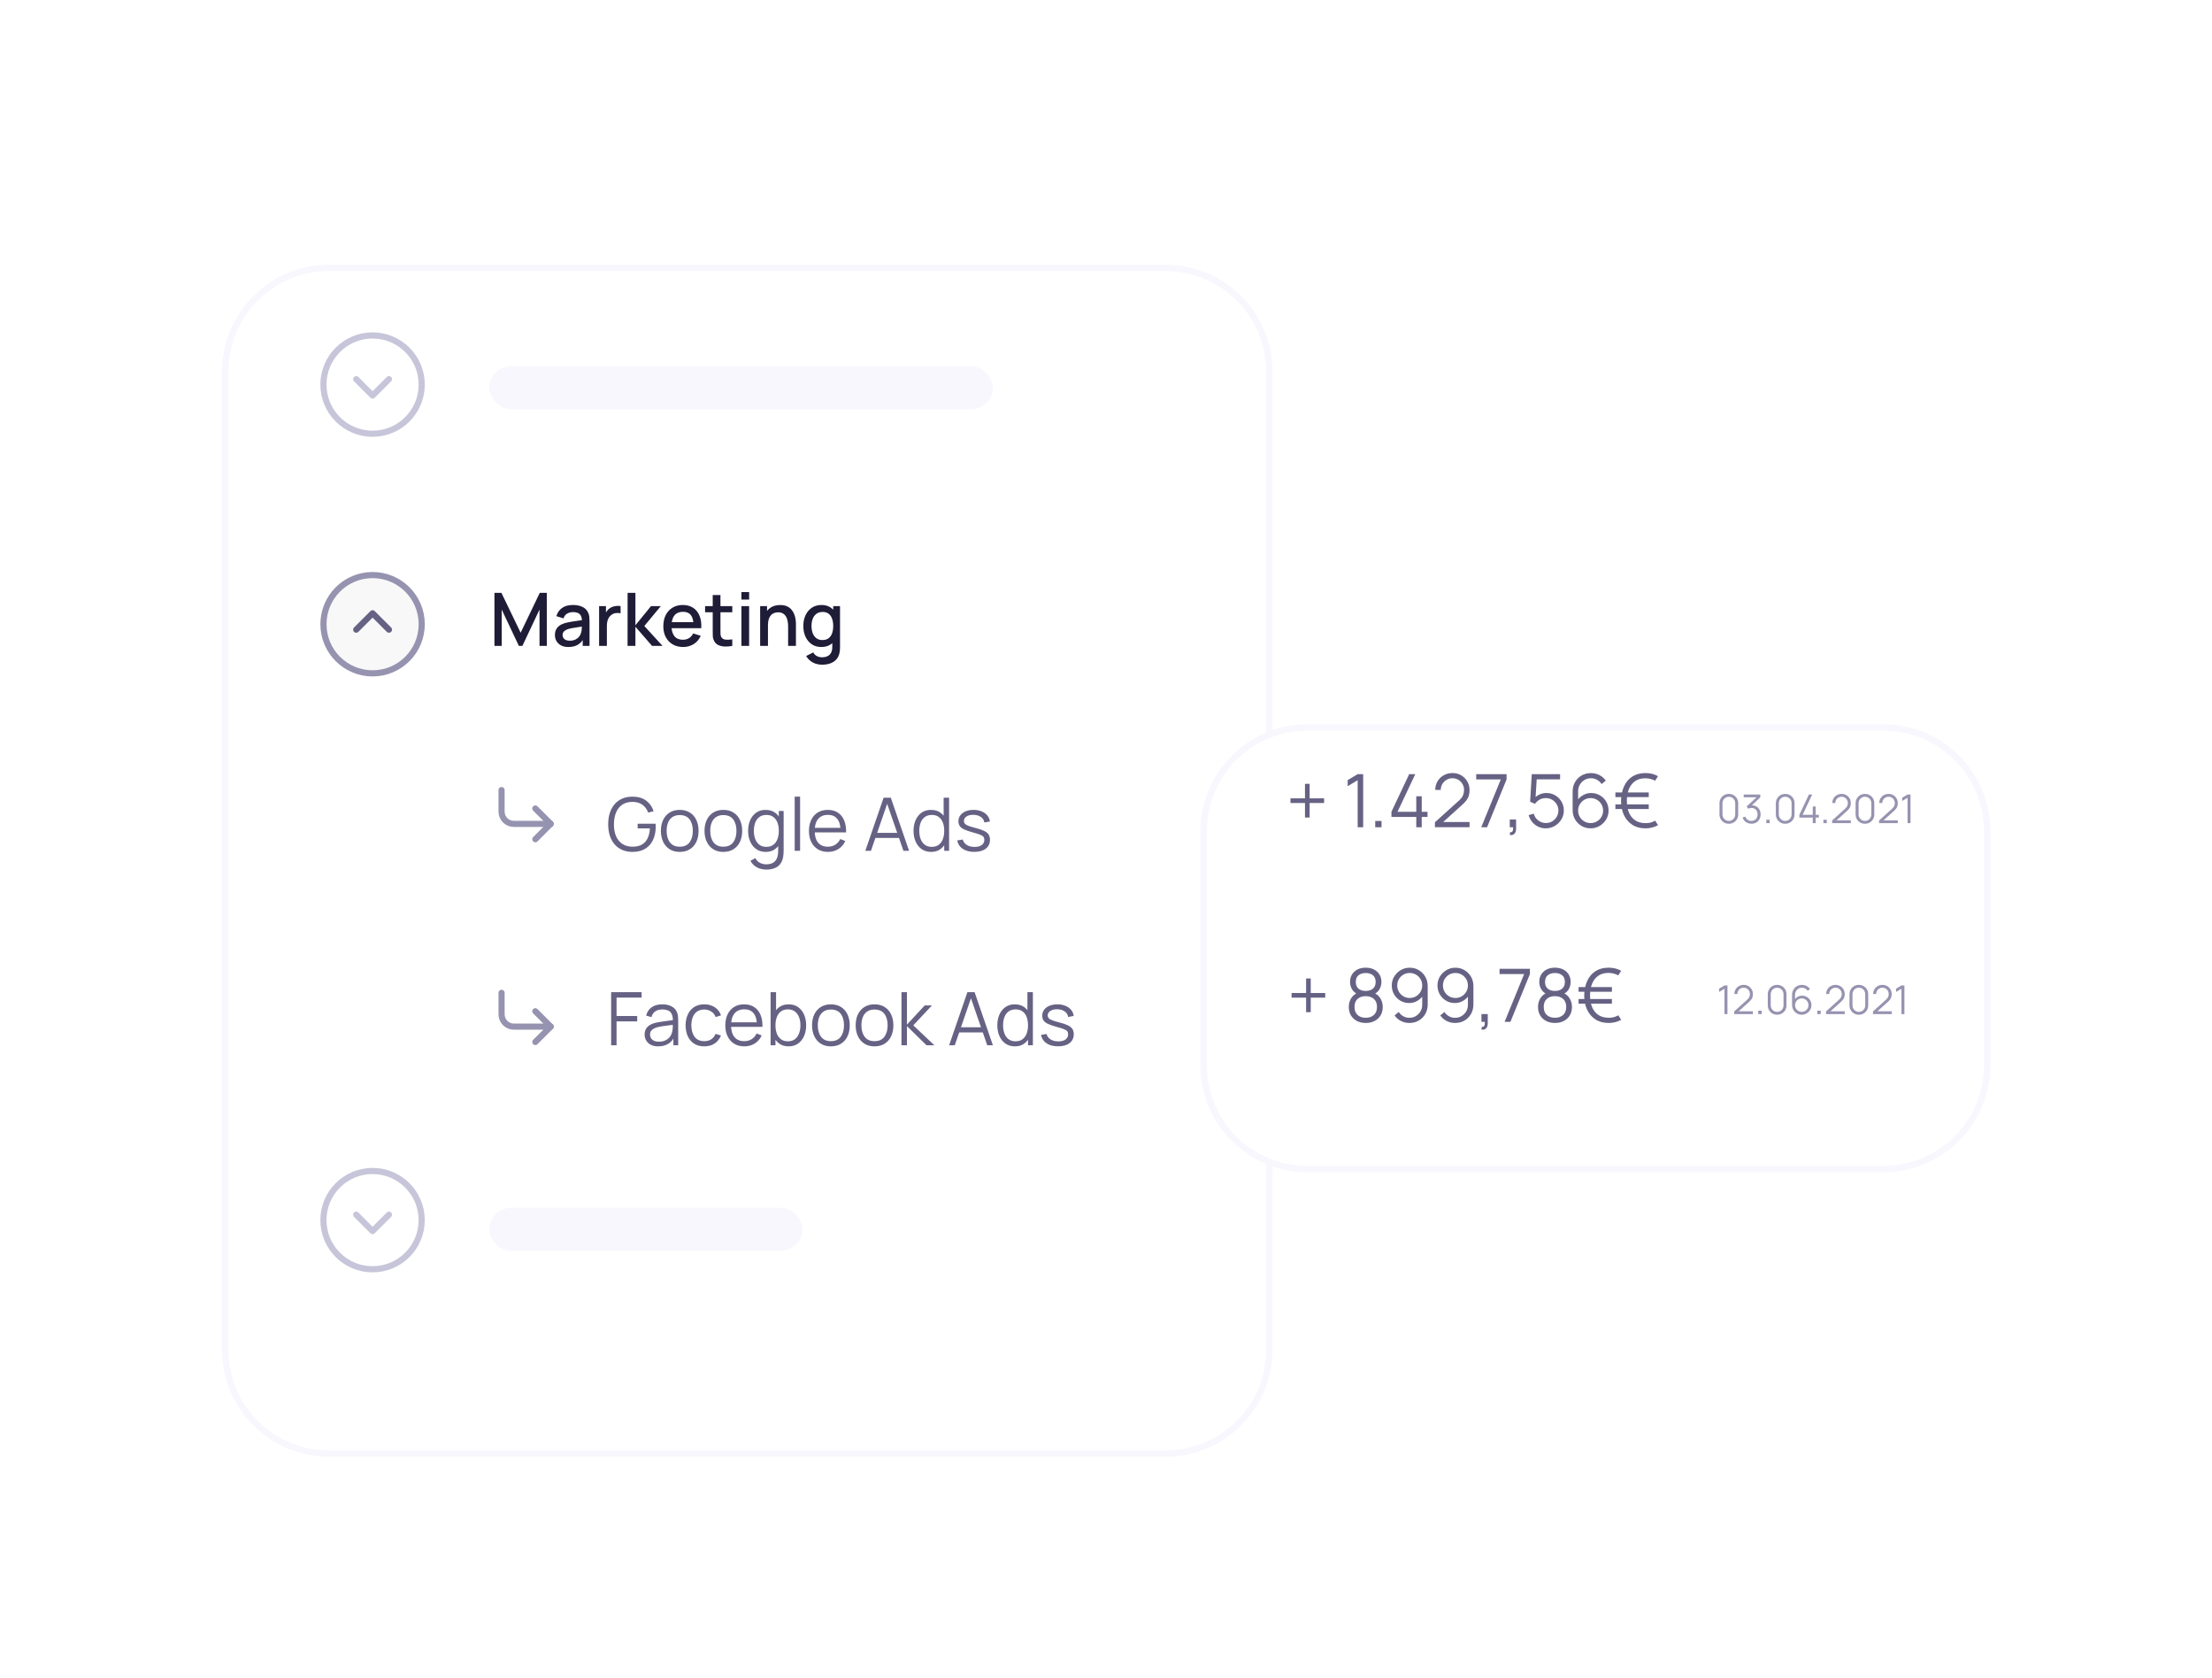 <svg width="559" height="424" viewBox="0 0 559 424" fill="none" xmlns="http://www.w3.org/2000/svg">
<g filter="url(#filter0_d_2328_15546)">
<path d="M56.904 79.942C56.904 65.457 68.647 53.715 83.132 53.715H294.547C309.032 53.715 320.775 65.457 320.775 79.942V327.058C320.775 341.543 309.032 353.285 294.547 353.285H83.132C68.647 353.285 56.904 341.543 56.904 327.058V79.942Z" fill="white"/>
<path d="M56.904 79.942C56.904 65.457 68.647 53.715 83.132 53.715H294.547C309.032 53.715 320.775 65.457 320.775 79.942V327.058C320.775 341.543 309.032 353.285 294.547 353.285H83.132C68.647 353.285 56.904 341.543 56.904 327.058V79.942Z" stroke="#F8F7FE" stroke-width="1.614"/>
</g>
<path d="M159.812 215.233C158.869 215.233 158.018 215.068 157.26 214.739C156.503 214.41 155.857 213.941 155.323 213.333C154.796 212.724 154.392 211.992 154.113 211.135C153.833 210.272 153.694 209.309 153.694 208.248C153.694 206.845 153.936 205.621 154.42 204.578C154.91 203.529 155.612 202.716 156.525 202.138C157.437 201.561 158.533 201.272 159.812 201.272C161.24 201.272 162.401 201.607 163.295 202.278C164.196 202.942 164.823 203.836 165.177 204.96L163.798 205.295C163.506 204.476 163.025 203.821 162.355 203.33C161.69 202.84 160.862 202.595 159.868 202.595C158.819 202.588 157.947 202.824 157.251 203.302C156.556 203.774 156.031 204.439 155.677 205.295C155.33 206.146 155.153 207.13 155.146 208.248C155.14 209.365 155.311 210.349 155.659 211.2C156.013 212.044 156.54 212.709 157.242 213.193C157.943 213.671 158.819 213.913 159.868 213.919C160.83 213.919 161.625 213.733 162.252 213.361C162.879 212.988 163.354 212.454 163.677 211.759C164.006 211.063 164.192 210.241 164.236 209.291H161.144V208.117H165.67C165.689 208.26 165.698 208.412 165.698 208.574C165.704 208.729 165.707 208.841 165.707 208.909C165.707 210.12 165.49 211.203 165.055 212.159C164.621 213.109 163.966 213.86 163.09 214.413C162.221 214.959 161.128 215.233 159.812 215.233ZM171.772 215.233C170.772 215.233 169.918 215.006 169.211 214.553C168.503 214.099 167.96 213.472 167.581 212.671C167.202 211.87 167.013 210.952 167.013 209.915C167.013 208.859 167.205 207.934 167.59 207.139C167.975 206.345 168.521 205.727 169.229 205.286C169.943 204.839 170.791 204.616 171.772 204.616C172.777 204.616 173.634 204.842 174.342 205.295C175.056 205.742 175.599 206.366 175.972 207.167C176.351 207.962 176.54 208.878 176.54 209.915C176.54 210.97 176.351 211.898 175.972 212.699C175.593 213.494 175.047 214.115 174.333 214.562C173.619 215.009 172.765 215.233 171.772 215.233ZM171.772 213.919C172.889 213.919 173.721 213.55 174.268 212.811C174.814 212.066 175.087 211.101 175.087 209.915C175.087 208.698 174.811 207.729 174.258 207.009C173.712 206.289 172.883 205.929 171.772 205.929C171.02 205.929 170.4 206.1 169.909 206.441C169.425 206.776 169.062 207.245 168.819 207.847C168.583 208.443 168.466 209.132 168.466 209.915C168.466 211.125 168.745 212.097 169.304 212.83C169.862 213.556 170.685 213.919 171.772 213.919ZM182.795 215.233C181.795 215.233 180.941 215.006 180.233 214.553C179.526 214.099 178.982 213.472 178.604 212.671C178.225 211.87 178.036 210.952 178.036 209.915C178.036 208.859 178.228 207.934 178.613 207.139C178.998 206.345 179.544 205.727 180.252 205.286C180.966 204.839 181.814 204.616 182.795 204.616C183.8 204.616 184.657 204.842 185.365 205.295C186.079 205.742 186.622 206.366 186.995 207.167C187.373 207.962 187.563 208.878 187.563 209.915C187.563 210.97 187.373 211.898 186.995 212.699C186.616 213.494 186.07 214.115 185.356 214.562C184.642 215.009 183.788 215.233 182.795 215.233ZM182.795 213.919C183.912 213.919 184.744 213.55 185.29 212.811C185.837 212.066 186.11 211.101 186.11 209.915C186.11 208.698 185.834 207.729 185.281 207.009C184.735 206.289 183.906 205.929 182.795 205.929C182.043 205.929 181.422 206.1 180.932 206.441C180.448 206.776 180.084 207.245 179.842 207.847C179.606 208.443 179.488 209.132 179.488 209.915C179.488 211.125 179.768 212.097 180.327 212.83C180.885 213.556 181.708 213.919 182.795 213.919ZM193.613 219.703C193.097 219.703 192.588 219.625 192.085 219.47C191.589 219.321 191.129 219.082 190.707 218.753C190.285 218.43 189.931 218.008 189.645 217.486L190.884 216.797C191.163 217.356 191.554 217.756 192.057 217.998C192.566 218.247 193.085 218.371 193.613 218.371C194.339 218.371 194.926 218.234 195.373 217.961C195.826 217.694 196.155 217.297 196.36 216.769C196.565 216.241 196.664 215.583 196.658 214.795V212.113H196.816V204.895H198.036V214.813C198.036 215.099 198.027 215.372 198.008 215.633C197.996 215.9 197.968 216.161 197.925 216.415C197.807 217.167 197.561 217.784 197.189 218.269C196.822 218.753 196.338 219.113 195.736 219.349C195.14 219.585 194.432 219.703 193.613 219.703ZM193.519 215.233C192.582 215.233 191.781 215 191.117 214.534C190.452 214.062 189.943 213.426 189.589 212.625C189.235 211.824 189.058 210.921 189.058 209.915C189.058 208.915 189.232 208.015 189.58 207.214C189.934 206.413 190.44 205.78 191.098 205.314C191.756 204.848 192.545 204.616 193.464 204.616C194.407 204.616 195.202 204.845 195.848 205.305C196.493 205.764 196.981 206.394 197.31 207.195C197.645 207.99 197.813 208.897 197.813 209.915C197.813 210.914 197.648 211.818 197.319 212.625C196.99 213.426 196.506 214.062 195.866 214.534C195.227 215 194.445 215.233 193.519 215.233ZM193.659 213.957C194.373 213.957 194.963 213.783 195.429 213.435C195.894 213.087 196.242 212.609 196.472 212.001C196.701 211.386 196.816 210.691 196.816 209.915C196.816 209.126 196.701 208.431 196.472 207.829C196.242 207.22 195.894 206.745 195.429 206.404C194.969 206.062 194.389 205.892 193.687 205.892C192.967 205.892 192.371 206.068 191.899 206.422C191.427 206.776 191.076 207.257 190.847 207.866C190.623 208.474 190.511 209.157 190.511 209.915C190.511 210.678 190.626 211.368 190.856 211.982C191.092 212.591 191.443 213.072 191.908 213.426C192.374 213.78 192.958 213.957 193.659 213.957ZM200.826 214.953V201.263H202.195V214.953H200.826ZM209.244 215.233C208.263 215.233 207.412 215.015 206.692 214.581C205.978 214.146 205.422 213.534 205.025 212.746C204.627 211.957 204.429 211.032 204.429 209.971C204.429 208.872 204.624 207.922 205.015 207.121C205.407 206.32 205.956 205.702 206.664 205.268C207.378 204.833 208.219 204.616 209.188 204.616C210.181 204.616 211.029 204.845 211.73 205.305C212.432 205.758 212.963 206.41 213.323 207.261C213.683 208.111 213.847 209.126 213.816 210.306H212.419V209.822C212.394 208.518 212.112 207.534 211.572 206.869C211.038 206.205 210.256 205.873 209.225 205.873C208.145 205.873 207.316 206.224 206.738 206.925C206.167 207.627 205.882 208.626 205.882 209.924C205.882 211.191 206.167 212.175 206.738 212.876C207.316 213.572 208.132 213.919 209.188 213.919C209.908 213.919 210.535 213.755 211.069 213.426C211.609 213.091 212.034 212.609 212.345 211.982L213.621 212.476C213.223 213.351 212.637 214.031 211.86 214.515C211.091 214.993 210.218 215.233 209.244 215.233ZM205.397 210.306V209.16H213.081V210.306H205.397ZM218.681 214.953L223.3 201.542H225.116L229.735 214.953H228.31L223.924 202.306H224.464L220.105 214.953H218.681ZM220.739 211.703V210.418H227.668V211.703H220.739ZM235.319 215.233C234.382 215.233 233.581 215 232.916 214.534C232.252 214.062 231.743 213.426 231.389 212.625C231.035 211.824 230.858 210.921 230.858 209.915C230.858 208.915 231.032 208.015 231.38 207.214C231.734 206.413 232.24 205.78 232.898 205.314C233.556 204.848 234.344 204.616 235.263 204.616C236.207 204.616 237.002 204.845 237.647 205.305C238.293 205.764 238.78 206.394 239.11 207.195C239.445 207.99 239.612 208.897 239.612 209.915C239.612 210.914 239.448 211.818 239.119 212.625C238.79 213.426 238.305 214.062 237.666 214.534C237.026 215 236.244 215.233 235.319 215.233ZM235.459 213.957C236.173 213.957 236.763 213.783 237.228 213.435C237.694 213.087 238.042 212.609 238.271 212.001C238.501 211.386 238.616 210.691 238.616 209.915C238.616 209.126 238.501 208.431 238.271 207.829C238.042 207.22 237.694 206.745 237.228 206.404C236.769 206.062 236.188 205.892 235.487 205.892C234.767 205.892 234.17 206.068 233.699 206.422C233.227 206.776 232.876 207.257 232.646 207.866C232.423 208.474 232.311 209.157 232.311 209.915C232.311 210.678 232.426 211.368 232.656 211.982C232.891 212.591 233.242 213.072 233.708 213.426C234.174 213.78 234.757 213.957 235.459 213.957ZM238.616 214.953V207.382H238.467V201.542H239.845V214.953H238.616ZM246.211 215.223C245.032 215.223 244.06 214.969 243.296 214.46C242.539 213.95 242.073 213.243 241.899 212.336L243.296 212.103C243.445 212.675 243.784 213.131 244.311 213.472C244.845 213.808 245.503 213.975 246.286 213.975C247.049 213.975 247.652 213.817 248.092 213.5C248.533 213.177 248.754 212.74 248.754 212.187C248.754 211.877 248.682 211.625 248.539 211.433C248.403 211.234 248.12 211.051 247.692 210.883C247.264 210.716 246.624 210.517 245.773 210.287C244.861 210.039 244.147 209.791 243.631 209.542C243.116 209.294 242.75 209.008 242.533 208.685C242.315 208.356 242.207 207.956 242.207 207.484C242.207 206.913 242.368 206.413 242.691 205.985C243.014 205.55 243.461 205.215 244.032 204.979C244.603 204.737 245.267 204.616 246.025 204.616C246.782 204.616 247.459 204.74 248.055 204.988C248.657 205.23 249.142 205.572 249.508 206.013C249.874 206.453 250.092 206.966 250.16 207.549L248.763 207.801C248.67 207.211 248.375 206.745 247.878 206.404C247.388 206.056 246.764 205.876 246.006 205.864C245.292 205.845 244.712 205.982 244.265 206.273C243.818 206.559 243.594 206.941 243.594 207.419C243.594 207.686 243.675 207.916 243.836 208.108C243.998 208.294 244.29 208.471 244.712 208.639C245.14 208.806 245.749 208.99 246.537 209.188C247.462 209.424 248.189 209.673 248.716 209.933C249.244 210.194 249.62 210.501 249.843 210.855C250.067 211.209 250.179 211.647 250.179 212.169C250.179 213.118 249.825 213.867 249.117 214.413C248.415 214.953 247.447 215.223 246.211 215.223Z" fill="#666284"/>
<path d="M135.283 204.266L139.164 208.146L135.283 212.027" stroke="#9693B0" stroke-width="1.552" stroke-linecap="round" stroke-linejoin="round"/>
<path d="M126.748 199.613V205.046C126.748 205.869 127.075 206.659 127.657 207.241C128.239 207.823 129.029 208.15 129.852 208.15H139.165" stroke="#9693B0" stroke-width="1.552" stroke-linecap="round" stroke-linejoin="round"/>
<path d="M154.443 264.082V250.671H162.144V252.04H155.812V256.697H161.027V258.056H155.812V264.082H154.443ZM166.342 264.361C165.585 264.361 164.948 264.225 164.433 263.952C163.924 263.678 163.542 263.315 163.288 262.862C163.033 262.409 162.906 261.915 162.906 261.381C162.906 260.835 163.014 260.369 163.232 259.984C163.455 259.593 163.756 259.273 164.135 259.025C164.52 258.777 164.964 258.587 165.467 258.457C165.976 258.333 166.538 258.224 167.153 258.131C167.773 258.032 168.379 257.948 168.969 257.88C169.565 257.805 170.086 257.734 170.533 257.665L170.049 257.963C170.068 256.97 169.875 256.234 169.471 255.756C169.068 255.278 168.366 255.039 167.367 255.039C166.678 255.039 166.094 255.194 165.616 255.505C165.144 255.815 164.812 256.306 164.619 256.976L163.288 256.585C163.517 255.685 163.98 254.986 164.675 254.49C165.371 253.993 166.274 253.745 167.385 253.745C168.304 253.745 169.083 253.918 169.723 254.266C170.369 254.608 170.825 255.104 171.092 255.756C171.216 256.048 171.297 256.374 171.334 256.734C171.371 257.094 171.39 257.46 171.39 257.833V264.082H170.17V261.558L170.524 261.707C170.182 262.57 169.652 263.228 168.931 263.682C168.211 264.135 167.348 264.361 166.342 264.361ZM166.501 263.179C167.14 263.179 167.699 263.064 168.177 262.834C168.655 262.604 169.04 262.291 169.332 261.893C169.624 261.49 169.813 261.037 169.9 260.534C169.974 260.211 170.015 259.857 170.021 259.472C170.027 259.081 170.03 258.789 170.03 258.597L170.552 258.867C170.086 258.929 169.58 258.991 169.034 259.053C168.494 259.115 167.96 259.186 167.432 259.267C166.91 259.348 166.439 259.444 166.016 259.556C165.731 259.637 165.454 259.751 165.187 259.9C164.92 260.043 164.7 260.236 164.526 260.478C164.359 260.72 164.275 261.021 164.275 261.381C164.275 261.673 164.346 261.956 164.489 262.229C164.638 262.502 164.874 262.729 165.197 262.909C165.526 263.089 165.96 263.179 166.501 263.179ZM177.987 264.361C176.975 264.361 176.118 264.135 175.416 263.682C174.715 263.228 174.181 262.604 173.814 261.81C173.454 261.009 173.268 260.09 173.256 259.053C173.268 257.997 173.461 257.072 173.833 256.278C174.206 255.477 174.743 254.856 175.444 254.415C176.146 253.968 176.996 253.745 177.996 253.745C179.014 253.745 179.899 253.993 180.65 254.49C181.408 254.986 181.926 255.666 182.205 256.529L180.864 256.958C180.628 256.355 180.253 255.89 179.738 255.561C179.228 255.225 178.645 255.058 177.987 255.058C177.248 255.058 176.636 255.228 176.152 255.57C175.668 255.905 175.308 256.374 175.072 256.976C174.836 257.578 174.715 258.271 174.708 259.053C174.721 260.257 175 261.226 175.547 261.959C176.093 262.685 176.906 263.048 177.987 263.048C178.67 263.048 179.25 262.893 179.728 262.583C180.212 262.266 180.579 261.807 180.827 261.204L182.205 261.614C181.833 262.508 181.287 263.191 180.566 263.663C179.846 264.129 178.986 264.361 177.987 264.361ZM188.111 264.361C187.13 264.361 186.28 264.144 185.559 263.71C184.845 263.275 184.29 262.663 183.892 261.875C183.495 261.086 183.296 260.161 183.296 259.1C183.296 258.001 183.492 257.051 183.883 256.25C184.274 255.449 184.824 254.831 185.531 254.396C186.245 253.962 187.087 253.745 188.055 253.745C189.049 253.745 189.896 253.974 190.598 254.434C191.299 254.887 191.83 255.539 192.19 256.389C192.55 257.24 192.715 258.255 192.684 259.435H191.287V258.951C191.262 257.647 190.98 256.663 190.439 255.998C189.905 255.334 189.123 255.002 188.093 255.002C187.012 255.002 186.183 255.353 185.606 256.054C185.035 256.756 184.749 257.755 184.749 259.053C184.749 260.32 185.035 261.304 185.606 262.005C186.183 262.701 187 263.048 188.055 263.048C188.775 263.048 189.403 262.884 189.936 262.555C190.477 262.219 190.902 261.738 191.212 261.111L192.488 261.605C192.091 262.48 191.504 263.16 190.728 263.644C189.958 264.122 189.086 264.361 188.111 264.361ZM184.265 259.435V258.289H191.948V259.435H184.265ZM199.267 264.361C198.342 264.361 197.56 264.129 196.921 263.663C196.281 263.191 195.797 262.555 195.468 261.754C195.139 260.947 194.974 260.043 194.974 259.044C194.974 258.025 195.139 257.119 195.468 256.324C195.803 255.523 196.293 254.893 196.939 254.434C197.585 253.974 198.38 253.745 199.323 253.745C200.242 253.745 201.031 253.977 201.689 254.443C202.347 254.909 202.85 255.542 203.198 256.343C203.551 257.144 203.728 258.044 203.728 259.044C203.728 260.049 203.551 260.953 203.198 261.754C202.844 262.555 202.335 263.191 201.67 263.663C201.006 264.129 200.205 264.361 199.267 264.361ZM194.741 264.082V250.671H196.12V256.511H195.971V264.082H194.741ZM199.128 263.086C199.829 263.086 200.413 262.909 200.879 262.555C201.344 262.201 201.692 261.72 201.922 261.111C202.158 260.496 202.276 259.807 202.276 259.044C202.276 258.286 202.161 257.603 201.931 256.995C201.701 256.386 201.35 255.905 200.879 255.551C200.413 255.197 199.82 255.02 199.1 255.02C198.398 255.02 197.815 255.191 197.349 255.533C196.89 255.874 196.545 256.349 196.315 256.958C196.085 257.56 195.971 258.255 195.971 259.044C195.971 259.82 196.085 260.515 196.315 261.13C196.545 261.738 196.893 262.216 197.358 262.564C197.824 262.912 198.414 263.086 199.128 263.086ZM209.974 264.361C208.974 264.361 208.12 264.135 207.413 263.682C206.705 263.228 206.162 262.601 205.783 261.8C205.404 260.999 205.215 260.081 205.215 259.044C205.215 257.988 205.407 257.063 205.792 256.268C206.177 255.474 206.723 254.856 207.431 254.415C208.145 253.968 208.993 253.745 209.974 253.745C210.98 253.745 211.836 253.971 212.544 254.424C213.258 254.871 213.801 255.495 214.174 256.296C214.553 257.091 214.742 258.007 214.742 259.044C214.742 260.099 214.553 261.027 214.174 261.828C213.795 262.623 213.249 263.244 212.535 263.691C211.821 264.138 210.967 264.361 209.974 264.361ZM209.974 263.048C211.091 263.048 211.923 262.679 212.47 261.94C213.016 261.195 213.289 260.23 213.289 259.044C213.289 257.827 213.013 256.858 212.46 256.138C211.914 255.418 211.085 255.058 209.974 255.058C209.222 255.058 208.602 255.228 208.111 255.57C207.627 255.905 207.264 256.374 207.021 256.976C206.786 257.572 206.668 258.261 206.668 259.044C206.668 260.254 206.947 261.226 207.506 261.959C208.065 262.685 208.887 263.048 209.974 263.048ZM220.997 264.361C219.997 264.361 219.143 264.135 218.436 263.682C217.728 263.228 217.184 262.601 216.806 261.8C216.427 260.999 216.238 260.081 216.238 259.044C216.238 257.988 216.43 257.063 216.815 256.268C217.2 255.474 217.746 254.856 218.454 254.415C219.168 253.968 220.016 253.745 220.997 253.745C222.002 253.745 222.859 253.971 223.567 254.424C224.281 254.871 224.824 255.495 225.197 256.296C225.576 257.091 225.765 258.007 225.765 259.044C225.765 260.099 225.576 261.027 225.197 261.828C224.818 262.623 224.272 263.244 223.558 263.691C222.844 264.138 221.99 264.361 220.997 264.361ZM220.997 263.048C222.114 263.048 222.946 262.679 223.492 261.94C224.039 261.195 224.312 260.23 224.312 259.044C224.312 257.827 224.036 256.858 223.483 256.138C222.937 255.418 222.108 255.058 220.997 255.058C220.245 255.058 219.624 255.228 219.134 255.57C218.65 255.905 218.286 256.374 218.044 256.976C217.808 257.572 217.69 258.261 217.69 259.044C217.69 260.254 217.97 261.226 218.529 261.959C219.087 262.685 219.91 263.048 220.997 263.048ZM227.81 264.082L227.819 250.671H229.198V258.867L233.687 254.024H235.512L230.799 259.053L236.127 264.082H234.134L229.198 259.239V264.082H227.81ZM239.857 264.082L244.476 250.671H246.292L250.912 264.082H249.487L245.1 251.435H245.641L241.282 264.082H239.857ZM241.915 260.832V259.547H248.844V260.832H241.915ZM256.496 264.361C255.558 264.361 254.757 264.129 254.093 263.663C253.429 263.191 252.919 262.555 252.566 261.754C252.212 260.953 252.035 260.049 252.035 259.044C252.035 258.044 252.209 257.144 252.556 256.343C252.91 255.542 253.416 254.909 254.074 254.443C254.732 253.977 255.521 253.745 256.44 253.745C257.384 253.745 258.178 253.974 258.824 254.434C259.47 254.893 259.957 255.523 260.286 256.324C260.621 257.119 260.789 258.025 260.789 259.044C260.789 260.043 260.624 260.947 260.295 261.754C259.966 262.555 259.482 263.191 258.843 263.663C258.203 264.129 257.421 264.361 256.496 264.361ZM256.635 263.086C257.349 263.086 257.939 262.912 258.405 262.564C258.871 262.216 259.218 261.738 259.448 261.13C259.678 260.515 259.793 259.82 259.793 259.044C259.793 258.255 259.678 257.56 259.448 256.958C259.218 256.349 258.871 255.874 258.405 255.533C257.945 255.191 257.365 255.02 256.663 255.02C255.943 255.02 255.347 255.197 254.875 255.551C254.403 255.905 254.053 256.386 253.823 256.995C253.599 257.603 253.488 258.286 253.488 259.044C253.488 259.807 253.602 260.496 253.832 261.111C254.068 261.72 254.419 262.201 254.885 262.555C255.35 262.909 255.934 263.086 256.635 263.086ZM259.793 264.082V256.511H259.644V250.671H261.022V264.082H259.793ZM267.388 264.352C266.208 264.352 265.236 264.098 264.473 263.588C263.715 263.079 263.25 262.372 263.076 261.465L264.473 261.232C264.622 261.803 264.96 262.26 265.488 262.601C266.022 262.937 266.68 263.104 267.462 263.104C268.226 263.104 268.828 262.946 269.269 262.629C269.71 262.306 269.93 261.869 269.93 261.316C269.93 261.006 269.859 260.754 269.716 260.562C269.579 260.363 269.297 260.18 268.869 260.012C268.44 259.845 267.801 259.646 266.95 259.416C266.037 259.168 265.323 258.919 264.808 258.671C264.293 258.423 263.926 258.137 263.709 257.814C263.492 257.485 263.383 257.085 263.383 256.613C263.383 256.042 263.545 255.542 263.867 255.114C264.19 254.679 264.637 254.344 265.208 254.108C265.78 253.866 266.444 253.745 267.201 253.745C267.959 253.745 268.636 253.869 269.232 254.117C269.834 254.359 270.318 254.701 270.685 255.141C271.051 255.582 271.268 256.095 271.336 256.678L269.94 256.93C269.846 256.34 269.551 255.874 269.055 255.533C268.564 255.185 267.94 255.005 267.183 254.992C266.469 254.974 265.888 255.11 265.441 255.402C264.994 255.688 264.771 256.07 264.771 256.548C264.771 256.815 264.851 257.044 265.013 257.237C265.174 257.423 265.466 257.6 265.888 257.768C266.317 257.935 266.925 258.119 267.714 258.317C268.639 258.553 269.365 258.802 269.893 259.062C270.421 259.323 270.796 259.63 271.02 259.984C271.243 260.338 271.355 260.776 271.355 261.297C271.355 262.247 271.001 262.996 270.293 263.542C269.592 264.082 268.623 264.352 267.388 264.352Z" fill="#666284"/>
<path d="M135.285 255.496L139.166 259.377L135.285 263.257" stroke="#9693B0" stroke-width="1.552" stroke-linecap="round" stroke-linejoin="round"/>
<path d="M126.752 250.84V256.272C126.752 257.096 127.079 257.885 127.661 258.468C128.243 259.05 129.033 259.377 129.856 259.377H139.169" stroke="#9693B0" stroke-width="1.552" stroke-linecap="round" stroke-linejoin="round"/>
<circle cx="94.158" cy="157.706" r="12.417" fill="#F8F8F9" stroke="#9693B0" stroke-width="1.552"/>
<path d="M90.017 159.084L94.156 154.945L98.295 159.084" stroke="#666284" stroke-width="1.552" stroke-linecap="round" stroke-linejoin="round"/>
<circle cx="94.154" cy="97.167" r="12.417" fill="white" stroke="#C7C5D9" stroke-width="1.552"/>
<path d="M98.294 95.794L94.155 99.934L90.016 95.794" stroke="#C7C5D9" stroke-width="1.552" stroke-linecap="round" stroke-linejoin="round"/>
<rect x="123.648" y="92.523" width="127.279" height="10.865" rx="5.433" fill="#F8F7FE"/>
<rect x="123.648" y="305.16" width="79.161" height="10.865" rx="5.433" fill="#F8F7FE"/>
<path d="M124.952 163.188V149.777H126.712L131.574 159.863L136.407 149.777H138.186V163.178H136.342V154.005L132.012 163.188H131.127L126.787 154.005V163.188H124.952ZM143.636 163.467C142.891 163.467 142.267 163.33 141.764 163.057C141.261 162.778 140.879 162.411 140.618 161.958C140.364 161.499 140.237 160.996 140.237 160.449C140.237 159.94 140.327 159.493 140.507 159.108C140.687 158.723 140.954 158.397 141.308 158.131C141.662 157.857 142.096 157.637 142.611 157.469C143.058 157.339 143.564 157.224 144.129 157.125C144.694 157.025 145.287 156.932 145.908 156.845C146.535 156.758 147.156 156.671 147.771 156.585L147.063 156.976C147.076 156.187 146.908 155.604 146.56 155.225C146.219 154.84 145.629 154.647 144.791 154.647C144.263 154.647 143.779 154.772 143.338 155.02C142.897 155.262 142.59 155.666 142.416 156.231L140.6 155.672C140.848 154.809 141.32 154.123 142.015 153.614C142.717 153.105 143.648 152.85 144.809 152.85C145.71 152.85 146.492 153.005 147.156 153.316C147.827 153.62 148.317 154.104 148.628 154.768C148.789 155.098 148.888 155.445 148.926 155.812C148.963 156.178 148.982 156.572 148.982 156.994V163.188H147.259V160.887L147.594 161.185C147.178 161.955 146.647 162.529 146.001 162.908C145.362 163.281 144.573 163.467 143.636 163.467ZM143.98 161.874C144.533 161.874 145.008 161.778 145.405 161.586C145.803 161.387 146.122 161.136 146.365 160.831C146.607 160.527 146.765 160.21 146.84 159.881C146.945 159.583 147.004 159.248 147.017 158.876C147.035 158.503 147.044 158.205 147.044 157.981L147.678 158.214C147.063 158.307 146.504 158.391 146.001 158.466C145.498 158.54 145.042 158.615 144.632 158.689C144.229 158.758 143.869 158.841 143.552 158.941C143.285 159.034 143.046 159.146 142.835 159.276C142.63 159.406 142.466 159.565 142.341 159.751C142.223 159.937 142.164 160.164 142.164 160.431C142.164 160.692 142.23 160.934 142.36 161.157C142.49 161.375 142.689 161.548 142.956 161.679C143.223 161.809 143.564 161.874 143.98 161.874ZM151.4 163.188V153.129H153.132V155.569L152.89 155.253C153.014 154.93 153.176 154.635 153.374 154.368C153.573 154.095 153.803 153.871 154.063 153.697C154.318 153.511 154.601 153.368 154.911 153.269C155.228 153.164 155.55 153.101 155.88 153.083C156.209 153.058 156.525 153.074 156.829 153.129V154.955C156.5 154.868 156.134 154.843 155.731 154.88C155.333 154.917 154.967 155.045 154.632 155.262C154.315 155.467 154.063 155.715 153.877 156.007C153.697 156.299 153.567 156.625 153.486 156.985C153.405 157.339 153.365 157.715 153.365 158.112V163.188H151.4ZM158.594 163.188L158.603 149.777H160.577V157.972L164.526 153.129H167.003L162.831 158.158L167.432 163.188H164.787L160.577 158.345V163.188H158.594ZM172.65 163.467C171.65 163.467 170.772 163.25 170.014 162.815C169.263 162.374 168.676 161.763 168.254 160.98C167.838 160.192 167.63 159.279 167.63 158.242C167.63 157.143 167.835 156.19 168.245 155.383C168.661 154.576 169.238 153.952 169.977 153.511C170.716 153.07 171.576 152.85 172.557 152.85C173.581 152.85 174.454 153.089 175.174 153.567C175.894 154.039 176.431 154.713 176.785 155.588C177.145 156.463 177.288 157.503 177.213 158.708H175.267V158C175.254 156.833 175.031 155.97 174.596 155.411C174.168 154.852 173.513 154.573 172.631 154.573C171.656 154.573 170.924 154.88 170.433 155.495C169.943 156.11 169.698 156.997 169.698 158.158C169.698 159.264 169.943 160.12 170.433 160.729C170.924 161.331 171.632 161.632 172.557 161.632C173.165 161.632 173.69 161.496 174.131 161.222C174.578 160.943 174.925 160.546 175.174 160.03L177.083 160.636C176.692 161.536 176.099 162.234 175.304 162.731C174.509 163.222 173.625 163.467 172.65 163.467ZM169.064 158.708V157.19H176.245V158.708H169.064ZM185.058 163.188C184.425 163.312 183.804 163.364 183.196 163.346C182.587 163.327 182.044 163.209 181.566 162.992C181.088 162.775 180.728 162.433 180.486 161.967C180.268 161.552 180.15 161.129 180.132 160.701C180.119 160.266 180.113 159.776 180.113 159.229V150.335H182.069V159.136C182.069 159.54 182.072 159.891 182.078 160.189C182.09 160.487 182.156 160.738 182.274 160.943C182.497 161.328 182.851 161.548 183.335 161.604C183.826 161.654 184.4 161.632 185.058 161.539V163.188ZM178.185 154.694V153.129H185.058V154.694H178.185ZM187.365 151.481V149.59H189.312V151.481H187.365ZM187.365 163.188V153.129H189.312V163.188H187.365ZM199.168 163.188V158.242C199.168 157.851 199.133 157.451 199.065 157.041C199.003 156.625 198.879 156.24 198.693 155.886C198.513 155.532 198.255 155.247 197.92 155.029C197.591 154.812 197.159 154.703 196.625 154.703C196.277 154.703 195.948 154.762 195.638 154.88C195.327 154.992 195.054 155.175 194.818 155.43C194.589 155.684 194.405 156.02 194.269 156.436C194.138 156.852 194.073 157.358 194.073 157.954L192.863 157.497C192.863 156.585 193.033 155.781 193.375 155.085C193.716 154.384 194.207 153.837 194.846 153.446C195.486 153.055 196.259 152.859 197.165 152.859C197.861 152.859 198.444 152.971 198.916 153.195C199.388 153.418 199.77 153.713 200.062 154.079C200.36 154.439 200.586 154.834 200.741 155.262C200.897 155.69 201.002 156.11 201.058 156.519C201.114 156.929 201.142 157.289 201.142 157.6V163.188H199.168ZM192.099 163.188V153.129H193.84V156.035H194.073V163.188H192.099ZM207.712 167.937C207.172 167.937 206.647 167.853 206.138 167.686C205.635 167.518 205.176 167.27 204.76 166.941C204.344 166.618 203.999 166.217 203.726 165.739L205.523 164.827C205.741 165.255 206.051 165.569 206.455 165.767C206.858 165.966 207.284 166.065 207.731 166.065C208.283 166.065 208.755 165.966 209.146 165.767C209.537 165.575 209.832 165.283 210.031 164.892C210.236 164.501 210.335 164.016 210.329 163.439V160.626H210.562V153.129H212.285V163.458C212.285 163.725 212.275 163.979 212.257 164.221C212.238 164.463 212.204 164.706 212.154 164.948C212.012 165.624 211.738 166.183 211.335 166.624C210.937 167.065 210.428 167.394 209.807 167.611C209.193 167.829 208.494 167.937 207.712 167.937ZM207.563 163.467C206.625 163.467 205.815 163.234 205.132 162.768C204.456 162.303 203.931 161.669 203.558 160.869C203.192 160.061 203.009 159.155 203.009 158.149C203.009 157.137 203.195 156.234 203.568 155.439C203.94 154.638 204.468 154.008 205.151 153.548C205.84 153.083 206.656 152.85 207.6 152.85C208.55 152.85 209.348 153.083 209.994 153.548C210.646 154.008 211.136 154.638 211.465 155.439C211.8 156.24 211.968 157.143 211.968 158.149C211.968 159.155 211.8 160.058 211.465 160.859C211.13 161.66 210.636 162.297 209.984 162.768C209.332 163.234 208.525 163.467 207.563 163.467ZM207.833 161.707C208.473 161.707 208.994 161.555 209.398 161.25C209.801 160.946 210.096 160.527 210.282 159.993C210.469 159.459 210.562 158.845 210.562 158.149C210.562 157.454 210.466 156.839 210.273 156.305C210.087 155.771 209.795 155.355 209.398 155.057C209.006 154.759 208.507 154.61 207.898 154.61C207.253 154.61 206.722 154.768 206.306 155.085C205.89 155.402 205.579 155.827 205.374 156.361C205.176 156.895 205.076 157.491 205.076 158.149C205.076 158.813 205.176 159.416 205.374 159.956C205.579 160.49 205.884 160.915 206.287 161.232C206.697 161.548 207.212 161.707 207.833 161.707Z" fill="#1F1C37"/>
<circle cx="94.15" cy="308.265" r="12.417" fill="white" stroke="#C7C5D9" stroke-width="1.552"/>
<path d="M98.29 306.888L94.151 311.027L90.012 306.888" stroke="#C7C5D9" stroke-width="1.552" stroke-linecap="round" stroke-linejoin="round"/>
<g filter="url(#filter1_d_2328_15546)">
<path d="M304.17 196.056C304.17 181.571 315.912 169.828 330.397 169.828H475.957C490.442 169.828 502.185 181.571 502.185 196.056V255.172C502.185 269.657 490.442 281.4 475.957 281.4H330.397C315.912 281.4 304.17 269.657 304.17 255.172V196.056Z" fill="white"/>
<path d="M304.17 196.056C304.17 181.571 315.912 169.828 330.397 169.828H475.957C490.442 169.828 502.185 181.571 502.185 196.056V255.172C502.185 269.657 490.442 281.4 475.957 281.4H330.397C315.912 281.4 304.17 269.657 304.17 255.172V196.056Z" stroke="#F8F7FE" stroke-width="1.614"/>
</g>
<path d="M436.902 208.12C436.456 208.12 436.054 208.016 435.695 207.808C435.34 207.6 435.059 207.319 434.851 206.964C434.643 206.605 434.54 206.203 434.54 205.757V202.943C434.54 202.497 434.643 202.097 434.851 201.742C435.059 201.383 435.34 201.1 435.695 200.892C436.054 200.685 436.456 200.581 436.902 200.581C437.347 200.581 437.748 200.685 438.103 200.892C438.461 201.1 438.744 201.383 438.952 201.742C439.16 202.097 439.264 202.497 439.264 202.943V205.757C439.264 206.203 439.16 206.605 438.952 206.964C438.744 207.319 438.461 207.6 438.103 207.808C437.748 208.016 437.347 208.12 436.902 208.12ZM436.902 207.406C437.2 207.406 437.471 207.334 437.716 207.19C437.96 207.042 438.155 206.846 438.299 206.602C438.443 206.357 438.515 206.087 438.515 205.793V202.908C438.515 202.61 438.443 202.338 438.299 202.094C438.155 201.849 437.96 201.655 437.716 201.511C437.471 201.363 437.2 201.29 436.902 201.29C436.603 201.29 436.332 201.363 436.087 201.511C435.843 201.655 435.649 201.849 435.504 202.094C435.36 202.338 435.288 202.61 435.288 202.908V205.793C435.288 206.087 435.36 206.357 435.504 206.602C435.649 206.846 435.843 207.042 436.087 207.19C436.332 207.334 436.603 207.406 436.902 207.406ZM442.619 208.114C442.261 208.114 441.931 208.051 441.629 207.924C441.328 207.796 441.068 207.615 440.85 207.381C440.633 207.143 440.473 206.86 440.373 206.531L441.077 206.32C441.197 206.679 441.395 206.95 441.67 207.134C441.948 207.319 442.261 207.408 442.609 207.401C442.931 207.394 443.207 207.322 443.439 207.185C443.673 207.047 443.852 206.856 443.976 206.612C444.1 206.367 444.162 206.084 444.162 205.762C444.162 205.27 444.018 204.875 443.73 204.576C443.445 204.275 443.068 204.124 442.599 204.124C442.469 204.124 442.331 204.142 442.187 204.179C442.043 204.213 441.909 204.261 441.785 204.325L441.413 203.737L444.228 201.139L444.348 201.44H440.659V200.732H444.841V201.45L442.388 203.792L442.378 203.501C442.881 203.437 443.323 203.494 443.705 203.672C444.087 203.849 444.385 204.121 444.6 204.486C444.817 204.848 444.926 205.273 444.926 205.762C444.926 206.225 444.826 206.634 444.625 206.989C444.427 207.341 444.154 207.617 443.806 207.818C443.457 208.016 443.062 208.114 442.619 208.114ZM446.371 207.969V207.109H447.23V207.969H446.371ZM451.145 208.12C450.699 208.12 450.297 208.016 449.938 207.808C449.583 207.6 449.302 207.319 449.094 206.964C448.886 206.605 448.782 206.203 448.782 205.757V202.943C448.782 202.497 448.886 202.097 449.094 201.742C449.302 201.383 449.583 201.1 449.938 200.892C450.297 200.685 450.699 200.581 451.145 200.581C451.59 200.581 451.991 200.685 452.346 200.892C452.704 201.1 452.987 201.383 453.195 201.742C453.403 202.097 453.507 202.497 453.507 202.943V205.757C453.507 206.203 453.403 206.605 453.195 206.964C452.987 207.319 452.704 207.6 452.346 207.808C451.991 208.016 451.59 208.12 451.145 208.12ZM451.145 207.406C451.443 207.406 451.714 207.334 451.959 207.19C452.203 207.042 452.398 206.846 452.542 206.602C452.686 206.357 452.758 206.087 452.758 205.793V202.908C452.758 202.61 452.686 202.338 452.542 202.094C452.398 201.849 452.203 201.655 451.959 201.511C451.714 201.363 451.443 201.29 451.145 201.29C450.846 201.29 450.575 201.363 450.33 201.511C450.086 201.655 449.891 201.849 449.747 202.094C449.603 202.338 449.531 202.61 449.531 202.908V205.793C449.531 206.087 449.603 206.357 449.747 206.602C449.891 206.846 450.086 207.042 450.33 207.19C450.575 207.334 450.846 207.406 451.145 207.406ZM458.104 207.969V206.567H454.716V205.863L457.139 200.732H457.968L455.546 205.863H458.104V203.752H458.848V205.863H459.637V206.567H458.848V207.969H458.104ZM460.791 207.969V207.109H461.65V207.969H460.791ZM463.001 207.964L463.006 207.29L466.278 204.335C466.559 204.08 466.745 203.839 466.836 203.611C466.929 203.38 466.976 203.139 466.976 202.888C466.976 202.59 466.906 202.32 466.765 202.079C466.625 201.837 466.435 201.646 466.197 201.506C465.96 201.362 465.693 201.29 465.398 201.29C465.09 201.29 464.815 201.363 464.574 201.511C464.333 201.658 464.142 201.852 464.001 202.094C463.864 202.335 463.797 202.598 463.8 202.883H463.046C463.046 202.444 463.15 202.05 463.358 201.702C463.566 201.353 463.847 201.08 464.202 200.882C464.557 200.681 464.959 200.581 465.408 200.581C465.847 200.581 466.241 200.685 466.589 200.892C466.941 201.097 467.218 201.375 467.419 201.727C467.623 202.075 467.725 202.464 467.725 202.893C467.725 203.194 467.688 203.461 467.615 203.692C467.544 203.92 467.432 204.132 467.278 204.33C467.127 204.524 466.935 204.725 466.7 204.933L463.795 207.557L463.679 207.255H467.725V207.964H463.001ZM471.297 208.12C470.851 208.12 470.449 208.016 470.09 207.808C469.735 207.6 469.454 207.319 469.246 206.964C469.038 206.605 468.935 206.203 468.935 205.757V202.943C468.935 202.497 469.038 202.097 469.246 201.742C469.454 201.383 469.735 201.1 470.09 200.892C470.449 200.685 470.851 200.581 471.297 200.581C471.742 200.581 472.143 200.685 472.498 200.892C472.856 201.1 473.139 201.383 473.347 201.742C473.555 202.097 473.659 202.497 473.659 202.943V205.757C473.659 206.203 473.555 206.605 473.347 206.964C473.139 207.319 472.856 207.6 472.498 207.808C472.143 208.016 471.742 208.12 471.297 208.12ZM471.297 207.406C471.595 207.406 471.866 207.334 472.111 207.19C472.355 207.042 472.55 206.846 472.694 206.602C472.838 206.357 472.91 206.087 472.91 205.793V202.908C472.91 202.61 472.838 202.338 472.694 202.094C472.55 201.849 472.355 201.655 472.111 201.511C471.866 201.363 471.595 201.29 471.297 201.29C470.998 201.29 470.727 201.363 470.482 201.511C470.238 201.655 470.044 201.849 469.899 202.094C469.755 202.338 469.683 202.61 469.683 202.908V205.793C469.683 206.087 469.755 206.357 469.899 206.602C470.044 206.846 470.238 207.042 470.482 207.19C470.727 207.334 470.998 207.406 471.297 207.406ZM474.868 207.964L474.873 207.29L478.145 204.335C478.427 204.08 478.613 203.839 478.703 203.611C478.797 203.38 478.844 203.139 478.844 202.888C478.844 202.59 478.773 202.32 478.633 202.079C478.492 201.837 478.303 201.646 478.065 201.506C477.827 201.362 477.561 201.29 477.266 201.29C476.958 201.29 476.683 201.363 476.442 201.511C476.2 201.658 476.009 201.852 475.869 202.094C475.731 202.335 475.664 202.598 475.668 202.883H474.914C474.914 202.444 475.018 202.05 475.225 201.702C475.433 201.353 475.714 201.08 476.07 200.882C476.425 200.681 476.827 200.581 477.276 200.581C477.715 200.581 478.108 200.685 478.457 200.892C478.809 201.097 479.085 201.375 479.286 201.727C479.49 202.075 479.593 202.464 479.593 202.893C479.593 203.194 479.556 203.461 479.482 203.692C479.412 203.92 479.3 204.132 479.145 204.33C478.995 204.524 478.802 204.725 478.567 204.933L475.663 207.557L475.547 207.255H479.593V207.964H474.868ZM482.063 207.969V201.556L480.701 202.375V201.546L482.063 200.732H482.812V207.969H482.063Z" fill="#9693B0"/>
<path d="M435.801 256.215V249.802L434.439 250.621V249.792L435.801 248.978H436.55V256.215H435.801ZM438.255 256.21L438.26 255.536L441.532 252.581C441.813 252.327 441.999 252.085 442.09 251.858C442.184 251.626 442.23 251.385 442.23 251.134C442.23 250.836 442.16 250.566 442.019 250.325C441.879 250.083 441.689 249.892 441.451 249.752C441.214 249.608 440.947 249.536 440.652 249.536C440.344 249.536 440.069 249.609 439.828 249.757C439.587 249.904 439.396 250.099 439.255 250.34C439.118 250.581 439.051 250.844 439.054 251.129H438.3C438.3 250.69 438.404 250.296 438.612 249.948C438.82 249.599 439.101 249.326 439.456 249.129C439.811 248.928 440.213 248.827 440.662 248.827C441.101 248.827 441.495 248.931 441.843 249.139C442.195 249.343 442.472 249.621 442.673 249.973C442.877 250.321 442.979 250.71 442.979 251.139C442.979 251.44 442.942 251.707 442.869 251.938C442.798 252.166 442.686 252.379 442.532 252.576C442.381 252.771 442.189 252.972 441.954 253.179L439.049 255.803L438.934 255.501H442.979V256.21H438.255ZM444.329 256.215V255.355H445.189V256.215H444.329ZM449.103 256.366C448.657 256.366 448.255 256.262 447.897 256.054C447.542 255.846 447.26 255.565 447.052 255.21C446.845 254.851 446.741 254.449 446.741 254.004V251.189C446.741 250.743 446.845 250.343 447.052 249.988C447.26 249.629 447.542 249.346 447.897 249.139C448.255 248.931 448.657 248.827 449.103 248.827C449.548 248.827 449.949 248.931 450.304 249.139C450.662 249.346 450.946 249.629 451.153 249.988C451.361 250.343 451.465 250.743 451.465 251.189V254.004C451.465 254.449 451.361 254.851 451.153 255.21C450.946 255.565 450.662 255.846 450.304 256.054C449.949 256.262 449.548 256.366 449.103 256.366ZM449.103 255.652C449.401 255.652 449.672 255.58 449.917 255.436C450.162 255.288 450.356 255.092 450.5 254.848C450.644 254.603 450.716 254.334 450.716 254.039V251.154C450.716 250.856 450.644 250.584 450.5 250.34C450.356 250.095 450.162 249.901 449.917 249.757C449.672 249.609 449.401 249.536 449.103 249.536C448.805 249.536 448.533 249.609 448.289 249.757C448.044 249.901 447.85 250.095 447.706 250.34C447.562 250.584 447.49 250.856 447.49 251.154V254.039C447.49 254.334 447.562 254.603 447.706 254.848C447.85 255.092 448.044 255.288 448.289 255.436C448.533 255.58 448.805 255.652 449.103 255.652ZM455.323 256.366C454.871 256.366 454.459 256.257 454.087 256.039C453.718 255.818 453.423 255.52 453.202 255.144C452.985 254.766 452.876 254.34 452.876 253.868V251.36C452.876 250.874 452.985 250.442 453.202 250.063C453.42 249.681 453.717 249.381 454.092 249.164C454.471 248.943 454.899 248.832 455.379 248.832C455.791 248.832 456.173 248.922 456.524 249.103C456.88 249.284 457.169 249.537 457.394 249.862L456.826 250.33C456.672 250.088 456.467 249.896 456.213 249.752C455.958 249.608 455.68 249.536 455.379 249.536C455.04 249.536 454.739 249.618 454.474 249.782C454.209 249.946 454.001 250.162 453.851 250.43C453.7 250.695 453.625 250.983 453.625 251.295V252.873L453.439 252.662C453.65 252.33 453.926 252.062 454.268 251.858C454.613 251.653 454.988 251.551 455.394 251.551C455.843 251.551 456.246 251.658 456.605 251.873C456.963 252.084 457.248 252.37 457.459 252.732C457.67 253.094 457.776 253.499 457.776 253.948C457.776 254.394 457.664 254.799 457.439 255.164C457.218 255.53 456.921 255.821 456.55 256.039C456.181 256.257 455.772 256.366 455.323 256.366ZM455.323 255.647C455.638 255.647 455.925 255.572 456.183 255.421C456.444 255.27 456.65 255.066 456.801 254.808C456.955 254.55 457.032 254.263 457.032 253.948C457.032 253.633 456.955 253.347 456.801 253.089C456.65 252.827 456.446 252.621 456.188 252.471C455.93 252.317 455.643 252.239 455.328 252.239C455.013 252.239 454.727 252.317 454.469 252.471C454.211 252.621 454.005 252.827 453.851 253.089C453.7 253.347 453.625 253.633 453.625 253.948C453.625 254.26 453.7 254.545 453.851 254.803C454.001 255.061 454.206 255.267 454.464 255.421C454.722 255.572 455.008 255.647 455.323 255.647ZM459.25 256.215V255.355H460.109V256.215H459.25ZM461.46 256.21L461.465 255.536L464.737 252.581C465.018 252.327 465.204 252.085 465.295 251.858C465.388 251.626 465.435 251.385 465.435 251.134C465.435 250.836 465.365 250.566 465.224 250.325C465.083 250.083 464.894 249.892 464.656 249.752C464.418 249.608 464.152 249.536 463.857 249.536C463.549 249.536 463.274 249.609 463.033 249.757C462.792 249.904 462.601 250.099 462.46 250.34C462.323 250.581 462.256 250.844 462.259 251.129H461.505C461.505 250.69 461.609 250.296 461.817 249.948C462.024 249.599 462.306 249.326 462.661 249.129C463.016 248.928 463.418 248.827 463.867 248.827C464.306 248.827 464.7 248.931 465.048 249.139C465.4 249.343 465.677 249.621 465.878 249.973C466.082 250.321 466.184 250.71 466.184 251.139C466.184 251.44 466.147 251.707 466.074 251.938C466.003 252.166 465.891 252.379 465.737 252.576C465.586 252.771 465.393 252.972 465.159 253.179L462.254 255.803L462.138 255.501H466.184V256.21H461.46ZM469.756 256.366C469.31 256.366 468.908 256.262 468.549 256.054C468.194 255.846 467.913 255.565 467.705 255.21C467.497 254.851 467.393 254.449 467.393 254.004V251.189C467.393 250.743 467.497 250.343 467.705 249.988C467.913 249.629 468.194 249.346 468.549 249.139C468.908 248.931 469.31 248.827 469.756 248.827C470.201 248.827 470.602 248.931 470.957 249.139C471.315 249.346 471.598 249.629 471.806 249.988C472.014 250.343 472.118 250.743 472.118 251.189V254.004C472.118 254.449 472.014 254.851 471.806 255.21C471.598 255.565 471.315 255.846 470.957 256.054C470.602 256.262 470.201 256.366 469.756 256.366ZM469.756 255.652C470.054 255.652 470.325 255.58 470.57 255.436C470.814 255.288 471.009 255.092 471.153 254.848C471.297 254.603 471.369 254.334 471.369 254.039V251.154C471.369 250.856 471.297 250.584 471.153 250.34C471.009 250.095 470.814 249.901 470.57 249.757C470.325 249.609 470.054 249.536 469.756 249.536C469.457 249.536 469.186 249.609 468.941 249.757C468.697 249.901 468.502 250.095 468.358 250.34C468.214 250.584 468.142 250.856 468.142 251.154V254.039C468.142 254.334 468.214 254.603 468.358 254.848C468.502 255.092 468.697 255.288 468.941 255.436C469.186 255.58 469.457 255.652 469.756 255.652ZM473.327 256.21L473.332 255.536L476.604 252.581C476.886 252.327 477.072 252.085 477.162 251.858C477.256 251.626 477.303 251.385 477.303 251.134C477.303 250.836 477.232 250.566 477.092 250.325C476.951 250.083 476.762 249.892 476.524 249.752C476.286 249.608 476.019 249.536 475.725 249.536C475.416 249.536 475.142 249.609 474.9 249.757C474.659 249.904 474.468 250.099 474.327 250.34C474.19 250.581 474.123 250.844 474.126 251.129H473.373C473.373 250.69 473.476 250.296 473.684 249.948C473.892 249.599 474.173 249.326 474.529 249.129C474.884 248.928 475.286 248.827 475.735 248.827C476.174 248.827 476.567 248.931 476.916 249.139C477.268 249.343 477.544 249.621 477.745 249.973C477.949 250.321 478.052 250.71 478.052 251.139C478.052 251.44 478.015 251.707 477.941 251.938C477.871 252.166 477.758 252.379 477.604 252.576C477.454 252.771 477.261 252.972 477.026 253.179L474.121 255.803L474.006 255.501H478.052V256.21H473.327ZM480.522 256.215V249.802L479.16 250.621V249.792L480.522 248.978H481.271V256.215H480.522Z" fill="#9693B0"/>
<path d="M329.787 206.551V202.881H326.118V201.708H329.787V198.039H330.96V201.708H334.62V202.881H330.96V206.551H329.787ZM343.102 209V197.117L340.578 198.635V197.098L343.102 195.589H344.49V209H343.102ZM347.537 209V207.407H349.13V209H347.537ZM357.91 209V206.402H351.633V205.098L356.122 195.589H357.659L353.17 205.098H357.91V201.186H359.289V205.098H360.751V206.402H359.289V209H357.91ZM362.62 208.991L362.629 207.743L368.692 202.267C369.213 201.795 369.558 201.348 369.726 200.926C369.899 200.497 369.986 200.05 369.986 199.584C369.986 199.032 369.856 198.532 369.595 198.085C369.334 197.638 368.984 197.284 368.543 197.023C368.102 196.756 367.608 196.623 367.062 196.623C366.491 196.623 365.982 196.76 365.535 197.033C365.088 197.306 364.734 197.666 364.473 198.113C364.218 198.56 364.094 199.047 364.1 199.575H362.704C362.704 198.762 362.896 198.032 363.281 197.387C363.666 196.741 364.187 196.235 364.846 195.869C365.504 195.496 366.249 195.31 367.081 195.31C367.894 195.31 368.624 195.502 369.269 195.887C369.921 196.266 370.433 196.781 370.806 197.433C371.185 198.079 371.374 198.799 371.374 199.594C371.374 200.153 371.306 200.646 371.169 201.075C371.039 201.497 370.831 201.891 370.545 202.257C370.266 202.617 369.909 202.99 369.474 203.375L364.091 208.236L363.877 207.678H371.374V208.991H362.62ZM374.332 209L379.268 196.921H373.056V195.589H380.73V196.921L375.804 209H374.332ZM381.541 210.946L381.625 210.267C381.873 210.285 382.053 210.236 382.165 210.118C382.277 210 382.345 209.841 382.37 209.643C382.395 209.444 382.401 209.23 382.389 209H381.541V207.035H383.134V209.373C383.134 209.944 382.988 210.372 382.696 210.658C382.41 210.943 382.026 211.04 381.541 210.946ZM390.633 209.279C389.938 209.279 389.295 209.137 388.705 208.851C388.115 208.565 387.613 208.171 387.197 207.668C386.781 207.165 386.483 206.588 386.303 205.936L387.616 205.582C387.734 206.066 387.948 206.485 388.258 206.839C388.569 207.187 388.932 207.457 389.348 207.65C389.77 207.842 390.211 207.938 390.67 207.938C391.266 207.938 391.8 207.796 392.272 207.51C392.75 207.218 393.129 206.833 393.408 206.355C393.688 205.877 393.828 205.352 393.828 204.781C393.828 204.191 393.682 203.661 393.39 203.189C393.098 202.711 392.713 202.332 392.235 202.052C391.757 201.773 391.235 201.633 390.67 201.633C390.037 201.633 389.491 201.773 389.031 202.052C388.572 202.326 388.206 202.67 387.932 203.086L386.684 202.565L387.094 195.589H394.256V196.902H387.7L388.379 196.26L388.016 202.211L387.672 201.754C388.057 201.314 388.522 200.969 389.069 200.721C389.615 200.472 390.189 200.348 390.791 200.348C391.617 200.348 392.362 200.547 393.027 200.944C393.691 201.335 394.219 201.866 394.61 202.537C395.001 203.207 395.197 203.955 395.197 204.781C395.197 205.601 394.989 206.352 394.573 207.035C394.157 207.712 393.604 208.255 392.915 208.665C392.226 209.075 391.465 209.279 390.633 209.279ZM401.961 209.279C401.122 209.279 400.359 209.078 399.67 208.674C398.987 208.264 398.44 207.712 398.03 207.016C397.627 206.315 397.425 205.526 397.425 204.651V200.004C397.425 199.103 397.627 198.302 398.03 197.601C398.434 196.893 398.984 196.337 399.679 195.934C400.38 195.524 401.175 195.319 402.063 195.319C402.827 195.319 403.534 195.487 404.186 195.822C404.845 196.157 405.382 196.626 405.798 197.228L404.745 198.094C404.46 197.647 404.081 197.29 403.609 197.023C403.137 196.756 402.622 196.623 402.063 196.623C401.436 196.623 400.877 196.775 400.387 197.079C399.896 197.383 399.511 197.784 399.232 198.281C398.952 198.771 398.813 199.305 398.813 199.883V202.807L398.468 202.416C398.859 201.801 399.372 201.304 400.005 200.926C400.644 200.547 401.34 200.357 402.091 200.357C402.923 200.357 403.671 200.556 404.335 200.954C405 201.345 405.527 201.876 405.919 202.546C406.31 203.217 406.505 203.968 406.505 204.8C406.505 205.626 406.297 206.377 405.881 207.054C405.472 207.73 404.922 208.27 404.233 208.674C403.55 209.078 402.793 209.279 401.961 209.279ZM401.961 207.948C402.544 207.948 403.075 207.808 403.553 207.529C404.037 207.249 404.419 206.87 404.699 206.392C404.984 205.914 405.127 205.383 405.127 204.8C405.127 204.216 404.984 203.685 404.699 203.207C404.419 202.723 404.04 202.341 403.562 202.062C403.084 201.776 402.554 201.633 401.97 201.633C401.386 201.633 400.855 201.776 400.377 202.062C399.899 202.341 399.517 202.723 399.232 203.207C398.952 203.685 398.813 204.216 398.813 204.8C398.813 205.377 398.952 205.905 399.232 206.383C399.511 206.861 399.89 207.243 400.368 207.529C400.846 207.808 401.377 207.948 401.961 207.948ZM415.839 209.279C414.523 209.279 413.402 208.975 412.477 208.367C411.552 207.758 410.847 206.929 410.363 205.88C409.885 204.825 409.649 203.629 409.655 202.295C409.686 200.898 409.944 199.678 410.428 198.635C410.913 197.585 411.608 196.769 412.514 196.185C413.421 195.602 414.529 195.31 415.839 195.31C416.41 195.31 416.963 195.375 417.497 195.505C418.037 195.636 418.537 195.834 418.996 196.101L418.261 197.256C417.907 197.051 417.522 196.899 417.106 196.8C416.696 196.694 416.274 196.638 415.839 196.632C414.79 196.626 413.918 196.865 413.222 197.349C412.527 197.827 412.002 198.495 411.648 199.352C411.301 200.202 411.127 201.183 411.127 202.295C411.127 203.431 411.301 204.424 411.648 205.275C412.002 206.119 412.527 206.777 413.222 207.249C413.918 207.721 414.79 207.96 415.839 207.966C416.721 207.985 417.534 207.777 418.279 207.342L419.006 208.478C418.546 208.745 418.046 208.944 417.506 209.075C416.966 209.211 416.41 209.279 415.839 209.279ZM408.23 204.399V203.226H416.659V204.399H408.23ZM408.23 201.391V200.218H416.659V201.391H408.23Z" fill="#666284"/>
<path d="M330.066 255.723V252.053H326.397V250.88H330.066V247.21H331.24V250.88H334.9V252.053H331.24V255.723H330.066ZM345.132 258.451C344.294 258.451 343.552 258.284 342.906 257.948C342.267 257.613 341.764 257.144 341.398 256.542C341.038 255.934 340.858 255.223 340.858 254.409C340.858 253.577 341.059 252.839 341.463 252.193C341.867 251.541 342.481 251.047 343.307 250.712L343.288 251.252C342.599 250.998 342.074 250.582 341.714 250.004C341.354 249.427 341.174 248.787 341.174 248.086C341.174 247.341 341.345 246.701 341.686 246.167C342.028 245.627 342.494 245.211 343.083 244.919C343.679 244.628 344.362 244.482 345.132 244.482C345.902 244.482 346.585 244.628 347.181 244.919C347.777 245.211 348.246 245.627 348.587 246.167C348.929 246.701 349.1 247.341 349.1 248.086C349.1 248.787 348.926 249.424 348.578 249.995C348.237 250.566 347.712 250.985 347.004 251.252L346.958 250.712C347.783 251.041 348.401 251.532 348.811 252.184C349.227 252.835 349.435 253.577 349.435 254.409C349.435 255.223 349.252 255.934 348.885 256.542C348.519 257.144 348.013 257.613 347.367 257.948C346.722 258.284 345.977 258.451 345.132 258.451ZM345.132 257.138C345.977 257.138 346.663 256.905 347.19 256.44C347.718 255.968 347.982 255.291 347.982 254.409C347.982 253.515 347.721 252.839 347.2 252.379C346.678 251.913 345.989 251.681 345.132 251.681C344.275 251.681 343.589 251.913 343.074 252.379C342.559 252.839 342.301 253.515 342.301 254.409C342.301 255.291 342.562 255.968 343.083 256.44C343.605 256.905 344.288 257.138 345.132 257.138ZM345.132 250.358C345.877 250.358 346.483 250.169 346.948 249.79C347.414 249.405 347.647 248.837 347.647 248.086C347.647 247.335 347.414 246.773 346.948 246.4C346.483 246.021 345.877 245.832 345.132 245.832C344.387 245.832 343.782 246.021 343.316 246.4C342.857 246.773 342.627 247.335 342.627 248.086C342.627 248.837 342.857 249.405 343.316 249.79C343.782 250.169 344.387 250.358 345.132 250.358ZM356.263 244.491C357.101 244.491 357.862 244.696 358.545 245.106C359.234 245.509 359.78 246.062 360.184 246.763C360.593 247.459 360.798 248.244 360.798 249.12V253.767C360.798 254.667 360.597 255.471 360.193 256.179C359.789 256.88 359.237 257.436 358.535 257.846C357.84 258.249 357.048 258.451 356.16 258.451C355.397 258.451 354.686 258.284 354.028 257.948C353.376 257.613 352.842 257.144 352.426 256.542L353.478 255.676C353.764 256.123 354.143 256.48 354.614 256.747C355.086 257.014 355.602 257.147 356.16 257.147C356.787 257.147 357.346 256.995 357.837 256.691C358.327 256.387 358.712 255.99 358.992 255.499C359.271 255.002 359.411 254.465 359.411 253.888V250.964L359.755 251.355C359.364 251.969 358.849 252.466 358.209 252.845C357.576 253.224 356.884 253.413 356.132 253.413C355.301 253.413 354.552 253.217 353.888 252.826C353.224 252.429 352.696 251.895 352.305 251.224C351.914 250.554 351.718 249.803 351.718 248.971C351.718 248.145 351.923 247.394 352.333 246.717C352.749 246.04 353.298 245.5 353.981 245.096C354.67 244.693 355.431 244.491 356.263 244.491ZM356.263 245.823C355.679 245.823 355.145 245.962 354.661 246.242C354.183 246.521 353.801 246.9 353.516 247.378C353.236 247.856 353.096 248.387 353.096 248.971C353.096 249.554 353.236 250.088 353.516 250.572C353.801 251.05 354.183 251.432 354.661 251.718C355.139 251.997 355.67 252.137 356.254 252.137C356.837 252.137 357.368 251.997 357.846 251.718C358.324 251.432 358.703 251.05 358.982 250.572C359.268 250.088 359.411 249.554 359.411 248.971C359.411 248.393 359.271 247.865 358.992 247.387C358.712 246.909 358.333 246.531 357.855 246.251C357.377 245.966 356.846 245.823 356.263 245.823ZM367.813 244.491C368.651 244.491 369.412 244.696 370.095 245.106C370.784 245.509 371.33 246.062 371.734 246.763C372.144 247.459 372.349 248.244 372.349 249.12V253.767C372.349 254.667 372.147 255.471 371.743 256.179C371.34 256.88 370.787 257.436 370.086 257.846C369.39 258.249 368.599 258.451 367.711 258.451C366.947 258.451 366.236 258.284 365.578 257.948C364.926 257.613 364.392 257.144 363.976 256.542L365.029 255.676C365.314 256.123 365.693 256.48 366.165 256.747C366.637 257.014 367.152 257.147 367.711 257.147C368.338 257.147 368.897 256.995 369.387 256.691C369.878 256.387 370.263 255.99 370.542 255.499C370.821 255.002 370.961 254.465 370.961 253.888V250.964L371.306 251.355C370.914 251.969 370.399 252.466 369.76 252.845C369.126 253.224 368.434 253.413 367.683 253.413C366.851 253.413 366.103 253.217 365.438 252.826C364.774 252.429 364.246 251.895 363.855 251.224C363.464 250.554 363.268 249.803 363.268 248.971C363.268 248.145 363.473 247.394 363.883 246.717C364.299 246.04 364.849 245.5 365.532 245.096C366.221 244.693 366.981 244.491 367.813 244.491ZM367.813 245.823C367.23 245.823 366.696 245.962 366.211 246.242C365.733 246.521 365.351 246.9 365.066 247.378C364.786 247.856 364.647 248.387 364.647 248.971C364.647 249.554 364.786 250.088 365.066 250.572C365.351 251.05 365.733 251.432 366.211 251.718C366.689 251.997 367.22 252.137 367.804 252.137C368.388 252.137 368.918 251.997 369.396 251.718C369.875 251.432 370.253 251.05 370.533 250.572C370.818 250.088 370.961 249.554 370.961 248.971C370.961 248.393 370.821 247.865 370.542 247.387C370.263 246.909 369.884 246.531 369.406 246.251C368.928 245.966 368.397 245.823 367.813 245.823ZM374.381 260.118L374.465 259.438C374.713 259.457 374.893 259.407 375.005 259.289C375.117 259.171 375.185 259.013 375.21 258.814C375.235 258.616 375.241 258.402 375.228 258.172H374.381V256.207H375.974V258.544C375.974 259.116 375.828 259.544 375.536 259.83C375.25 260.115 374.865 260.211 374.381 260.118ZM380.232 258.172L385.168 246.093H378.956V244.761H386.63V246.093L381.703 258.172H380.232ZM392.953 258.451C392.115 258.451 391.373 258.284 390.727 257.948C390.087 257.613 389.584 257.144 389.218 256.542C388.858 255.934 388.678 255.223 388.678 254.409C388.678 253.577 388.88 252.839 389.283 252.193C389.687 251.541 390.302 251.047 391.127 250.712L391.109 251.252C390.42 250.998 389.895 250.582 389.535 250.004C389.175 249.427 388.995 248.787 388.995 248.086C388.995 247.341 389.165 246.701 389.507 246.167C389.848 245.627 390.314 245.211 390.904 244.919C391.5 244.628 392.183 244.482 392.953 244.482C393.723 244.482 394.406 244.628 395.002 244.919C395.598 245.211 396.066 245.627 396.408 246.167C396.749 246.701 396.92 247.341 396.92 248.086C396.92 248.787 396.746 249.424 396.399 249.995C396.057 250.566 395.532 250.985 394.825 251.252L394.778 250.712C395.604 251.041 396.222 251.532 396.631 252.184C397.047 252.835 397.255 253.577 397.255 254.409C397.255 255.223 397.072 255.934 396.706 256.542C396.34 257.144 395.834 257.613 395.188 257.948C394.542 258.284 393.797 258.451 392.953 258.451ZM392.953 257.138C393.797 257.138 394.483 256.905 395.011 256.44C395.539 255.968 395.803 255.291 395.803 254.409C395.803 253.515 395.542 252.839 395.02 252.379C394.499 251.913 393.81 251.681 392.953 251.681C392.096 251.681 391.41 251.913 390.895 252.379C390.379 252.839 390.122 253.515 390.122 254.409C390.122 255.291 390.382 255.968 390.904 256.44C391.425 256.905 392.108 257.138 392.953 257.138ZM392.953 250.358C393.698 250.358 394.303 250.169 394.769 249.79C395.234 249.405 395.467 248.837 395.467 248.086C395.467 247.335 395.234 246.773 394.769 246.4C394.303 246.021 393.698 245.832 392.953 245.832C392.208 245.832 391.602 246.021 391.137 246.4C390.677 246.773 390.447 247.335 390.447 248.086C390.447 248.837 390.677 249.405 391.137 249.79C391.602 250.169 392.208 250.358 392.953 250.358ZM406.533 258.451C405.216 258.451 404.096 258.147 403.171 257.539C402.246 256.93 401.541 256.101 401.057 255.052C400.578 253.997 400.343 252.801 400.349 251.466C400.38 250.07 400.637 248.849 401.122 247.806C401.606 246.757 402.301 245.941 403.208 245.357C404.114 244.773 405.223 244.482 406.533 244.482C407.104 244.482 407.656 244.547 408.19 244.677C408.731 244.808 409.23 245.006 409.69 245.273L408.954 246.428C408.6 246.223 408.215 246.071 407.799 245.972C407.389 245.866 406.967 245.81 406.533 245.804C405.483 245.798 404.611 246.037 403.916 246.521C403.22 246.999 402.696 247.667 402.342 248.524C401.994 249.374 401.82 250.355 401.82 251.466C401.82 252.603 401.994 253.596 402.342 254.447C402.696 255.291 403.22 255.949 403.916 256.421C404.611 256.893 405.483 257.132 406.533 257.138C407.414 257.157 408.228 256.949 408.973 256.514L409.699 257.65C409.24 257.917 408.74 258.116 408.2 258.246C407.66 258.383 407.104 258.451 406.533 258.451ZM398.924 253.571V252.398H407.352V253.571H398.924ZM398.924 250.563V249.39H407.352V250.563H398.924Z" fill="#666284"/>
<defs>
<filter id="filter0_d_2328_15546" x="0.245" y="11.017" width="377.19" height="412.893" filterUnits="userSpaceOnUse" color-interpolation-filters="sRGB">
<feFlood flood-opacity="0" result="BackgroundImageFix"/>
<feColorMatrix in="SourceAlpha" type="matrix" values="0 0 0 0 0 0 0 0 0 0 0 0 0 0 0 0 0 0 127 0" result="hardAlpha"/>
<feOffset dy="13.963"/>
<feGaussianBlur stdDeviation="27.926"/>
<feColorMatrix type="matrix" values="0 0 0 0 0.82 0 0 0 0 0.949 0 0 0 0 0.447 0 0 0 0.3 0"/>
<feBlend mode="normal" in2="BackgroundImageFix" result="effect1_dropShadow_2328_15546"/>
<feBlend mode="normal" in="SourceGraphic" in2="effect1_dropShadow_2328_15546" result="shape"/>
</filter>
<filter id="filter1_d_2328_15546" x="247.51" y="127.13" width="311.335" height="224.893" filterUnits="userSpaceOnUse" color-interpolation-filters="sRGB">
<feFlood flood-opacity="0" result="BackgroundImageFix"/>
<feColorMatrix in="SourceAlpha" type="matrix" values="0 0 0 0 0 0 0 0 0 0 0 0 0 0 0 0 0 0 127 0" result="hardAlpha"/>
<feOffset dy="13.963"/>
<feGaussianBlur stdDeviation="27.926"/>
<feColorMatrix type="matrix" values="0 0 0 0 0.82 0 0 0 0 0.949 0 0 0 0 0.447 0 0 0 0.3 0"/>
<feBlend mode="normal" in2="BackgroundImageFix" result="effect1_dropShadow_2328_15546"/>
<feBlend mode="normal" in="SourceGraphic" in2="effect1_dropShadow_2328_15546" result="shape"/>
</filter>
</defs>
</svg>
